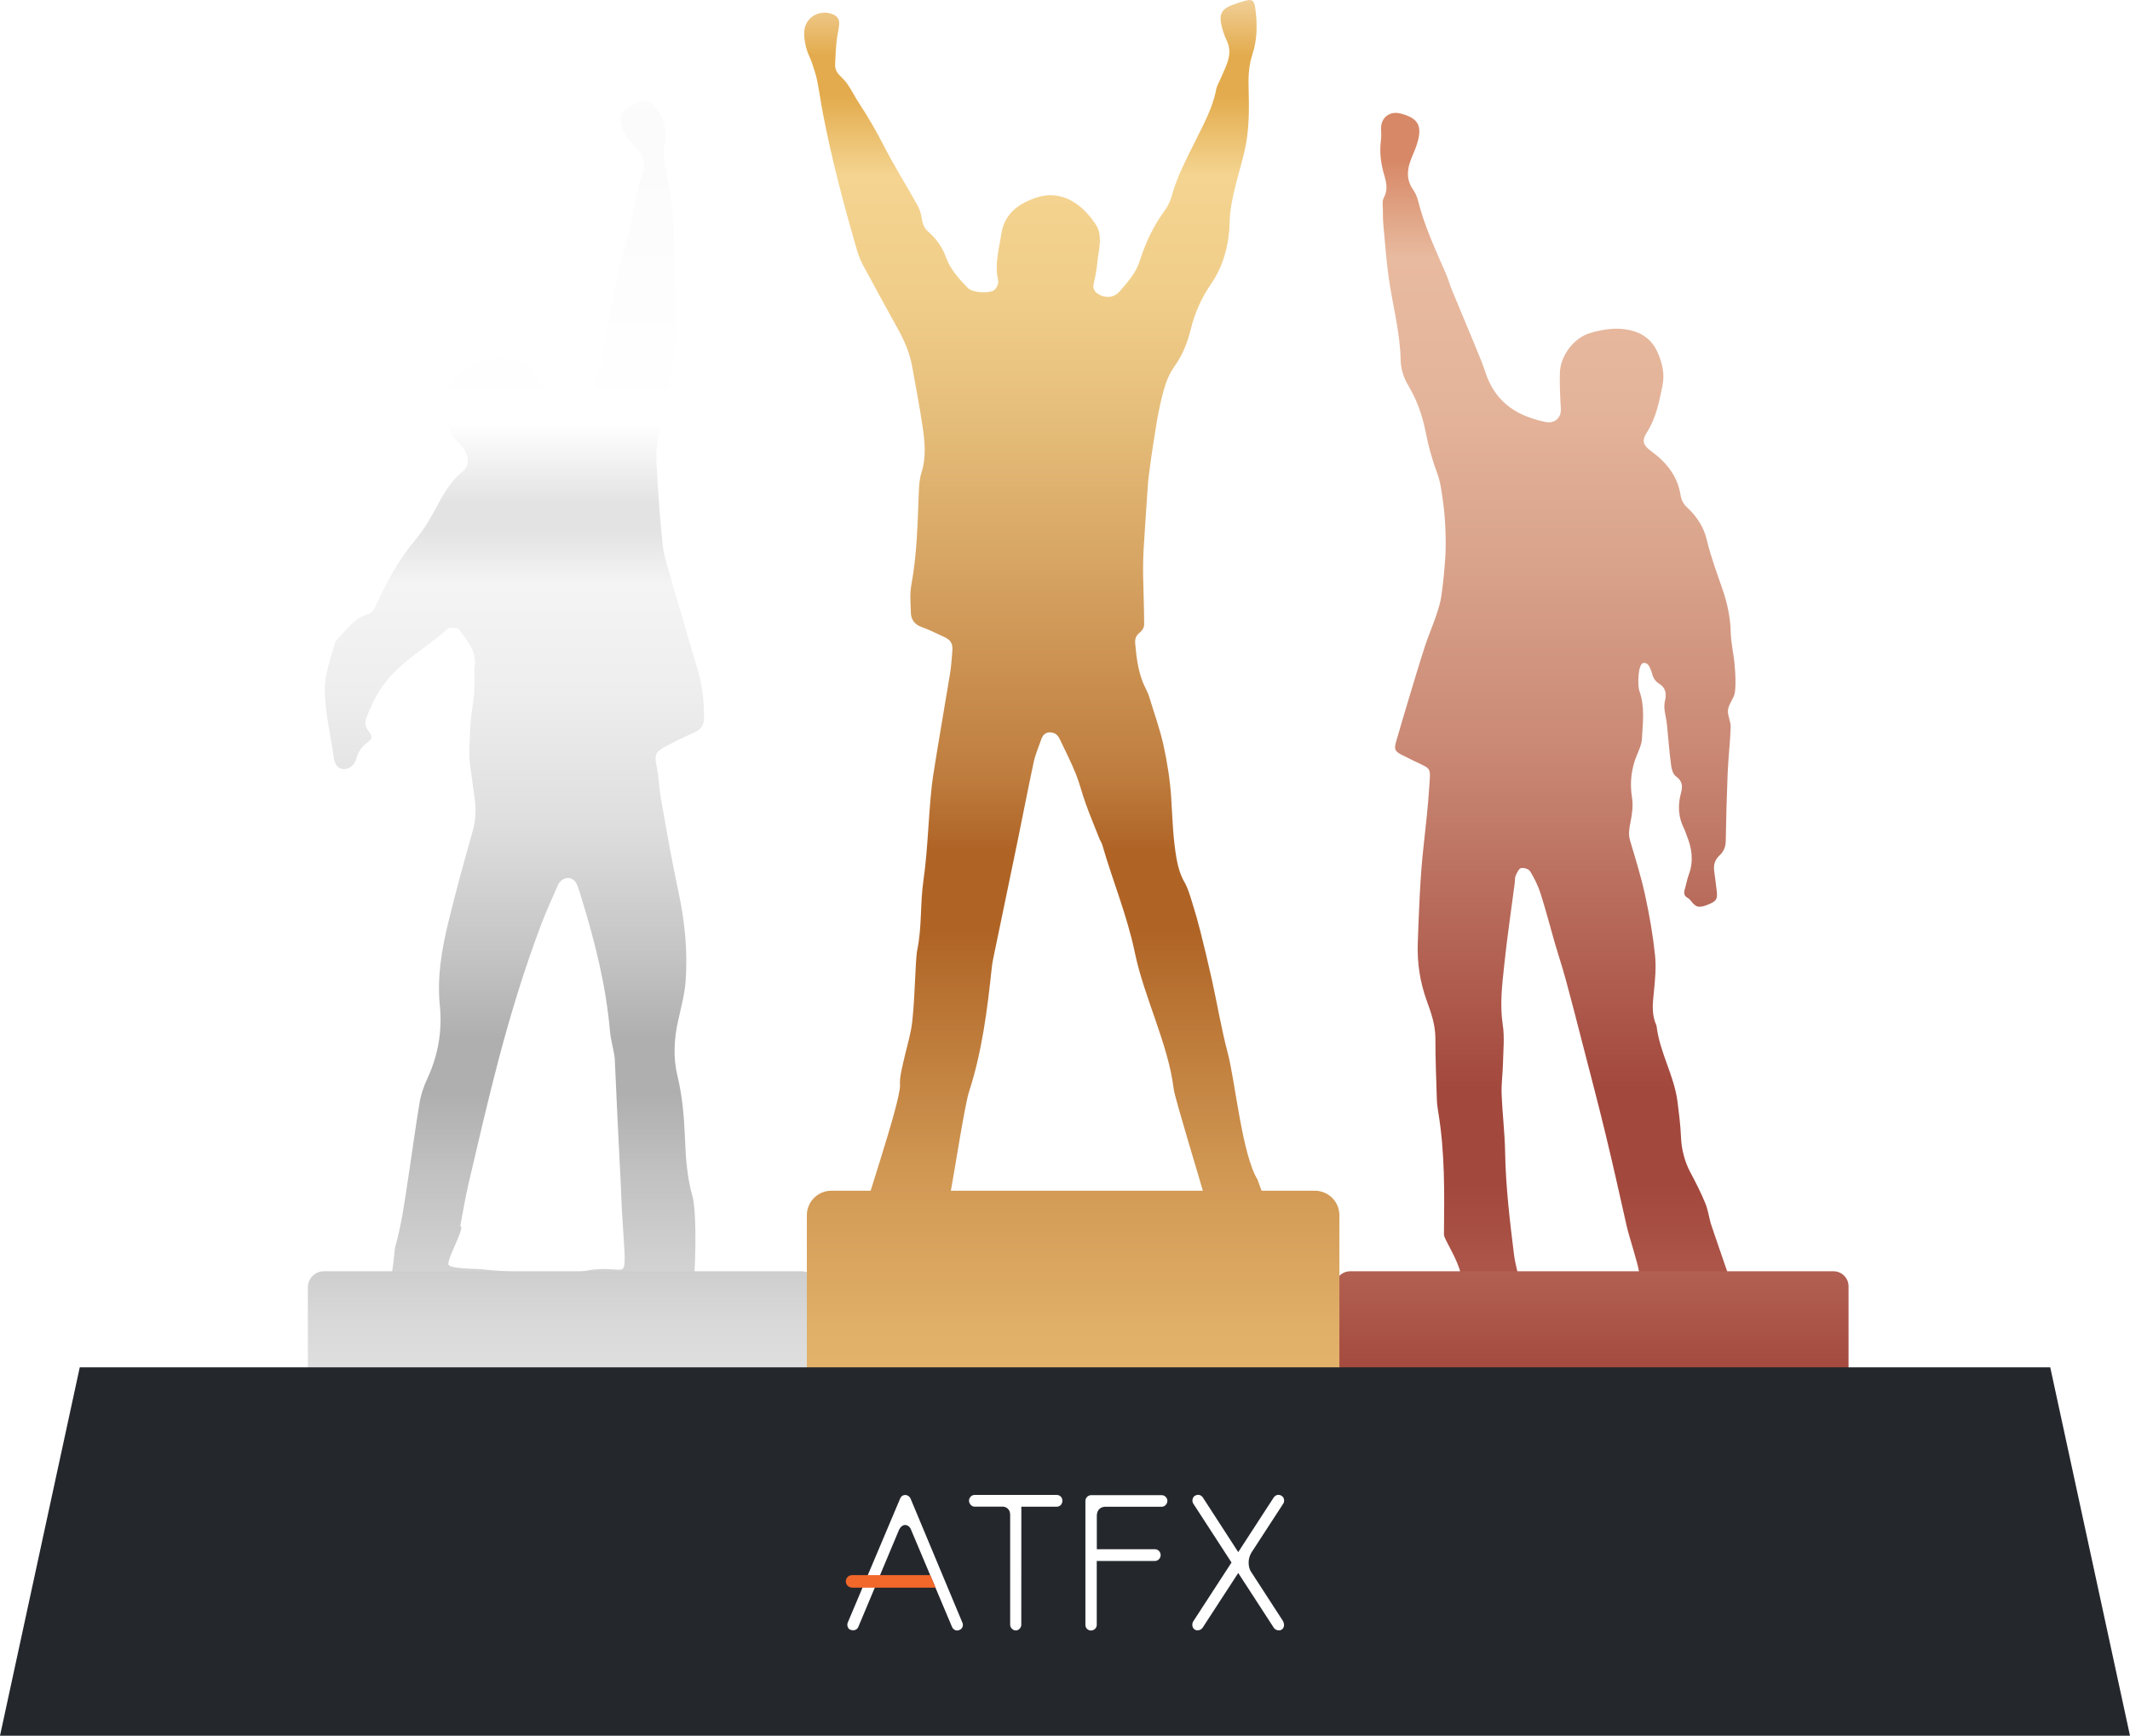 <?xml version="1.0" encoding="UTF-8"?>
<svg xmlns="http://www.w3.org/2000/svg" xmlns:xlink="http://www.w3.org/1999/xlink" id="b" viewBox="0 0 383 312.17">
  <defs>
    <filter id="d">
      <feOffset dx="0" dy="0"></feOffset>
      <feGaussianBlur result="e" stdDeviation="5.2"></feGaussianBlur>
      <feFlood flood-color="#000" flood-opacity=".5"></feFlood>
      <feComposite in2="e" operator="in"></feComposite>
      <feComposite in="SourceGraphic"></feComposite>
    </filter>
    <linearGradient id="f" x1="188.37" y1="288.78" x2="188.37" y2="-426.03" gradientUnits="userSpaceOnUse">
      <stop offset="0" stop-color="#edc37a"></stop>
      <stop offset=".03" stop-color="#e9bd75"></stop>
      <stop offset=".07" stop-color="#e0af68"></stop>
      <stop offset=".11" stop-color="#d09753"></stop>
      <stop offset=".15" stop-color="#ba7535"></stop>
      <stop offset=".17" stop-color="#af6426"></stop>
      <stop offset=".19" stop-color="#af6426"></stop>
      <stop offset=".21" stop-color="#bf7e3f"></stop>
      <stop offset=".26" stop-color="#d6a362"></stop>
      <stop offset=".3" stop-color="#e6be7b"></stop>
      <stop offset=".33" stop-color="#f0ce8a"></stop>
      <stop offset=".36" stop-color="#f4d490"></stop>
      <stop offset=".38" stop-color="#e3ab4d"></stop>
      <stop offset=".39" stop-color="#e3ab4d"></stop>
      <stop offset=".42" stop-color="#fff7e9"></stop>
      <stop offset=".52" stop-color="#fbe69e"></stop>
      <stop offset=".59" stop-color="#fdd081"></stop>
      <stop offset=".59" stop-color="#f6c97d"></stop>
      <stop offset=".59" stop-color="#e5b872"></stop>
      <stop offset=".6" stop-color="#c89b61"></stop>
      <stop offset=".6" stop-color="#9f7249"></stop>
      <stop offset=".6" stop-color="#6c3f2b"></stop>
      <stop offset=".61" stop-color="#2e0106"></stop>
      <stop offset=".61" stop-color="#2d0006"></stop>
      <stop offset=".65" stop-color="#160000"></stop>
      <stop offset=".66" stop-color="#2e1309"></stop>
      <stop offset=".66" stop-color="#6c4520"></stop>
      <stop offset=".67" stop-color="#c18a40"></stop>
      <stop offset=".68" stop-color="#ca9a51"></stop>
      <stop offset=".69" stop-color="#dbb76f"></stop>
      <stop offset=".7" stop-color="#e9ce86"></stop>
      <stop offset=".71" stop-color="#f2de97"></stop>
      <stop offset=".73" stop-color="#f8e7a0"></stop>
      <stop offset=".74" stop-color="#faeba4"></stop>
      <stop offset=".83" stop-color="#f7f1c3"></stop>
      <stop offset=".86" stop-color="#f7f5e5"></stop>
      <stop offset=".88" stop-color="#f3f5fb"></stop>
      <stop offset=".91" stop-color="#e4a522"></stop>
      <stop offset=".95" stop-color="#feefbc"></stop>
      <stop offset="1" stop-color="#ffd37a"></stop>
    </linearGradient>
    <linearGradient id="g" x1="92.51" y1="278.39" x2="92.51" y2="-203.22" gradientUnits="userSpaceOnUse">
      <stop offset="0" stop-color="#ededed"></stop>
      <stop offset=".04" stop-color="#e7e7e7"></stop>
      <stop offset=".09" stop-color="#d9d9d9"></stop>
      <stop offset=".14" stop-color="#c1c1c1"></stop>
      <stop offset=".17" stop-color="#afafaf"></stop>
      <stop offset=".19" stop-color="#afafaf"></stop>
      <stop offset=".22" stop-color="#c3c3c3"></stop>
      <stop offset=".27" stop-color="#dedede"></stop>
      <stop offset=".32" stop-color="#eee"></stop>
      <stop offset=".36" stop-color="#f4f4f4"></stop>
      <stop offset=".38" stop-color="#e3e3e3"></stop>
      <stop offset=".39" stop-color="#e3e3e3"></stop>
      <stop offset=".42" stop-color="#fff"></stop>
      <stop offset=".52" stop-color="#fbfbfb"></stop>
      <stop offset=".59" stop-color="#fdfdfd"></stop>
      <stop offset=".59" stop-color="#f6f6f6"></stop>
      <stop offset=".59" stop-color="#e5e5e5"></stop>
      <stop offset=".6" stop-color="#c8c8c8"></stop>
      <stop offset=".6" stop-color="#9f9f9f"></stop>
      <stop offset=".6" stop-color="#6c6c6c"></stop>
      <stop offset=".61" stop-color="#2e2e2e"></stop>
      <stop offset=".61" stop-color="#2d2d2d"></stop>
      <stop offset=".65" stop-color="#161616"></stop>
      <stop offset=".66" stop-color="#2e2e2e"></stop>
      <stop offset=".66" stop-color="#6c6c6c"></stop>
      <stop offset=".67" stop-color="#c1c1c1"></stop>
      <stop offset=".67" stop-color="#c5c5c5"></stop>
      <stop offset=".69" stop-color="#dcdcdc"></stop>
      <stop offset=".7" stop-color="#ededed"></stop>
      <stop offset=".72" stop-color="#f6f6f6"></stop>
      <stop offset=".74" stop-color="#fafafa"></stop>
      <stop offset=".83" stop-color="#f7f7f7"></stop>
      <stop offset=".86" stop-color="#f7f7f7"></stop>
      <stop offset=".88" stop-color="#fbfbfb"></stop>
      <stop offset=".91" stop-color="#e4e4e4"></stop>
      <stop offset=".95" stop-color="#fefefe"></stop>
      <stop offset="1" stop-color="#fff"></stop>
    </linearGradient>
    <linearGradient id="h" x1="280.36" y1="362.87" x2="280.36" y2="-516.55" gradientUnits="userSpaceOnUse">
      <stop offset="0" stop-color="#e1a68c"></stop>
      <stop offset=".03" stop-color="#dda087"></stop>
      <stop offset=".07" stop-color="#d4927b"></stop>
      <stop offset=".11" stop-color="#c47a67"></stop>
      <stop offset=".15" stop-color="#ae584b"></stop>
      <stop offset=".17" stop-color="#a3483d"></stop>
      <stop offset=".19" stop-color="#a3483d"></stop>
      <stop offset=".22" stop-color="#b46455"></stop>
      <stop offset=".26" stop-color="#ca8975"></stop>
      <stop offset=".3" stop-color="#daa48c"></stop>
      <stop offset=".33" stop-color="#e4b49a"></stop>
      <stop offset=".36" stop-color="#e8ba9f"></stop>
      <stop offset=".38" stop-color="#d78866"></stop>
      <stop offset=".39" stop-color="#d78866"></stop>
      <stop offset=".42" stop-color="#f3ece8"></stop>
      <stop offset=".52" stop-color="#efceab"></stop>
      <stop offset=".59" stop-color="#f1b295"></stop>
      <stop offset=".59" stop-color="#eaac91"></stop>
      <stop offset=".59" stop-color="#d99e87"></stop>
      <stop offset=".6" stop-color="#bc8677"></stop>
      <stop offset=".6" stop-color="#936560"></stop>
      <stop offset=".6" stop-color="#603a43"></stop>
      <stop offset=".61" stop-color="#220620"></stop>
      <stop offset=".61" stop-color="#210620"></stop>
      <stop offset=".65" stop-color="#0a0209"></stop>
      <stop offset=".66" stop-color="#221013"></stop>
      <stop offset=".66" stop-color="#60372f"></stop>
      <stop offset=".67" stop-color="#b56b55"></stop>
      <stop offset=".68" stop-color="#c18168"></stop>
      <stop offset=".69" stop-color="#d19f82"></stop>
      <stop offset=".7" stop-color="#ddb696"></stop>
      <stop offset=".71" stop-color="#e6c7a4"></stop>
      <stop offset=".73" stop-color="#ecd0ad"></stop>
      <stop offset=".74" stop-color="#eed4b0"></stop>
      <stop offset=".83" stop-color="#ebdfc8"></stop>
      <stop offset=".86" stop-color="#ebe8e3"></stop>
      <stop offset=".88" stop-color="#efefef"></stop>
      <stop offset=".91" stop-color="#d87b44"></stop>
      <stop offset=".95" stop-color="#f2dbc4"></stop>
      <stop offset="1" stop-color="#f3b390"></stop>
    </linearGradient>
    <linearGradient id="i" x1="101.18" y1="275.33" x2="101.18" y2="-138.33" xlink:href="#g"></linearGradient>
    <linearGradient id="j" x1="286.23" y1="391.37" x2="286.23" y2="-363.97" xlink:href="#h"></linearGradient>
    <linearGradient id="k" x1="192.96" y1="288.78" x2="192.96" y2="-426.03" xlink:href="#f"></linearGradient>
  </defs>
  <g id="c">
    <g filter="url(#d)">
      <path d="m226.15,212.2c-2.81-4.5-4.04-17.72-5.38-22.79-1.15-4.35-1.89-8.81-2.86-13.21-.64-2.9-1.34-5.78-2.06-8.66-.43-1.73-.92-3.45-1.46-5.16-.4-1.26-.75-2.58-1.4-3.71-.75-1.3-1.14-2.66-1.41-4.11-.67-3.7-.75-7.44-.99-11.17-.2-3.09-.69-6.19-1.35-9.22-.65-2.99-1.71-5.9-2.6-8.84-.15-.5-.37-.98-.61-1.45-1.32-2.56-1.66-5.34-1.91-8.15-.07-.8.14-1.45.85-1.99.39-.3.77-.91.76-1.38,0-2.86-.12-5.73-.18-8.59-.03-1.43,0-3.77.1-5.19.24-3.83.49-7.66.76-11.48.07-1.01.22-2.02.35-3.02.18-1.37.37-2.75.59-4.11.41-2.51.74-5.04,1.33-7.51.54-2.27,1.07-4.6,2.49-6.55,1.44-1.99,2.32-4.2,2.91-6.57.72-2.91,1.89-5.66,3.6-8.14,2.39-3.47,3.35-7.33,3.44-11.5.04-1.69.37-3.4.74-5.06.54-2.41,1.28-4.79,1.86-7.19.96-3.93.9-7.96.79-11.94-.06-2.02.08-3.87.7-5.77.89-2.7.88-5.51.5-8.3-.19-1.43-.59-1.64-1.92-1.27-.79.22-1.58.48-2.35.78-1.7.65-2.25,1.63-1.84,3.43.22.99.53,1.98.97,2.88.63,1.3.59,2.59.16,3.88-.34,1.02-.82,1.99-1.24,2.98-.27.64-.67,1.26-.8,1.92-.59,3.24-2.17,6.1-3.59,8.99-1.65,3.37-3.45,6.64-4.43,10.29-.19.71-.68,1.79-1.12,2.37-2.07,2.8-3.56,5.89-4.59,9.18-.7,2.23-2.18,3.85-3.62,5.52-1.01,1.17-2.56,1.3-3.82.52-.69-.42-1.09-1-.86-1.91.32-1.29.54-2.6.67-3.92.22-2.19,1.03-4.72-.31-6.73-2.3-3.43-5.94-6.42-10.77-4.78-3.12,1.06-5.67,2.89-6.21,6.53-.41,2.75-1.23,5.46-.57,8.3.12.5-.19,1.28-.57,1.66-.83.82-4,.61-4.85-.25-1.59-1.64-3.16-3.32-3.95-5.54-.66-1.84-1.76-3.37-3.22-4.63-.73-.63-.98-1.4-1.13-2.32-.13-.87-.39-1.71-.82-2.48-2-3.6-4.22-7.09-6.08-10.75-1.33-2.61-2.8-5.12-4.4-7.56-.7-1.07-1.28-2.21-1.98-3.28-.34-.53-1.05-1.27-1.5-1.71-.57-.56-.85-1.2-.81-2,.07-1.33.12-2.66.25-3.98.1-1.01.35-2,.47-3.01.11-.9-.2-1.61-1.12-1.98-2.35-.96-4.94.51-5.14,3.01-.08.99.1,2.02.34,3,.22.92.71,1.76,1.02,2.66.36,1.08.73,2.16.96,3.27.4,1.99.66,4.01,1.05,6,1.62,8.38,3.81,16.62,6.2,24.81.19.64.6,1.63.91,2.21,2.11,3.91,4.23,7.82,6.39,11.7,1.18,2.13,2.11,4.34,2.54,6.74.61,3.44,1.28,6.87,1.8,10.32.43,2.88.79,5.78-.13,8.68-.36,1.12-.44,2.36-.49,3.55-.22,5.58-.31,11.16-1.34,16.68-.3,1.59-.13,3.29-.09,4.93.03,1.33.68,2.21,2.02,2.67,1.31.45,2.55,1.12,3.83,1.69,1.33.59,1.73,1.21,1.61,2.67-.11,1.33-.2,2.66-.41,3.98-.98,6.02-2.05,12.02-2.99,18.04-.87,5.55-.89,12.93-1.79,19.13-.62,4.26-.25,8.38-1.12,12.56-.39,1.86-.42,10.53-1.1,14.22-.38,2.05-1,4.06-1.44,6.1-.28,1.29-.63,2.62-.56,3.92.16,3.15-7.29,24.49-7.76,27.57l78.03-.3c-3.29-1.64-5.84-9.98-5.96-10.17Zm-16.85,4.22c-3.01-.83-8.3-1.9-11.3-.47-.37.18-1.59.44-2,.35-2.21-.46-4.02.53-6.24.71-4.42.34-8.88-1.79-13.33-1.97-.49-.02-4.78-.11-5.59-.2.61-2.9,2.58-15.93,3.39-18.44,2.35-7.24,3.29-14.72,4.09-22.23.06-.57.14-1.14.26-1.69,1.46-7.08,2.94-14.15,4.4-21.23.97-4.72,1.88-9.46,2.89-14.17.29-1.35.86-2.65,1.31-3.97.26-.77.67-1.39,1.59-1.4.86,0,1.43.45,1.78,1.2.97,2.07,2.02,4.1,2.88,6.22.71,1.76,1.15,3.63,1.8,5.42.78,2.14,1.65,4.25,2.49,6.36.14.35.38.67.48,1.03,1.86,6.46,4.46,12.68,5.84,19.3.87,4.2,2.38,8.29,3.78,12.37,1.38,4.03,2.71,8.05,3.24,12.31.21,1.68,5.04,17.39,5.53,19.29-2.42,1.14-4.04,2.12-7.28,1.23Z" fill="url(#f)" stroke-width="0"></path>
      <path d="m124.51,215.14c-.94-3.32-1.2-6.71-1.33-10.14-.16-3.86-.44-7.7-1.36-11.48-.8-3.28-.63-6.66.13-10.02.53-2.36,1.17-4.74,1.34-7.13.38-5.41-.16-10.75-1.31-16.05-1.17-5.43-2.11-10.91-3.09-16.39-.35-1.98-.41-4.03-.8-6-.56-2.82-.25-2.78,4.22-5.02.71-.35,1.43-.68,2.15-1,1.71-.76,2.15-1.37,2.14-3.08-.01-2.93-.34-5.81-1.21-8.61-1.4-4.52-2.63-9.09-4.02-13.61-.17-.56-.32-1.13-.46-1.7-.59-2.28-1.5-4.54-1.75-6.87-.54-4.95-.84-9.92-1.12-14.9-.09-1.57.04-3.16.4-4.7,1.62-6.98,3.27-13.95,3.07-21.16-.16-5.89-.18-11.8-.49-17.68-.16-3.02-.74-6.02-1.29-9-.29-1.57-.56-3.08-.25-4.69.51-2.66-.14-5.01-1.95-7.04-.63-.71-1.25-1.01-2.15-.7-.66.23-1.35.43-1.96.77-1.82,1.03-2.13,1.94-1.59,3.95.45,1.69,1.73,2.73,2.79,3.96.39.46.92.95,1.01,1.5.17,1.06.25,2.15-.16,3.22-.27.7-.56,1.4-.72,2.14-.8,3.54-1.35,7.14-2.37,10.62-1.4,4.79-2.23,9.68-3.16,14.55-.41,2.18-.64,4.4-1.16,6.56-.89,3.66-2.01,7.24-4.65,10.18-1.63,1.81-2.39,1.88-3.65-.15-.18-.3-.44-.81-.56-1.14-.58-1.51-1.27-2.99-1.66-4.56-.96-3.81-4.25-5.18-7.02-5.35-3.72-.23-6.99,1.15-9.24,4.45-.66.96-1.43,1.84-1.39,3.07.06,2.29.22,4.58,1.57,6.53.46.66,1.08,1.21,1.61,1.83,1.34,1.58,1.45,3.44.03,4.59-2.45,1.97-3.71,4.68-5.16,7.31-.95,1.72-2.02,3.43-3.28,4.93-2.96,3.52-5.12,7.49-6.99,11.63-.37.81-.72,1.48-1.61,1.74-2.5.71-3.78,2.91-5.51,4.57-.12.12-.26.34-.3.5-.79,2.94-1.95,5.79-1.85,8.93.13,4.08,1.11,8.01,1.65,12.01.02.12.06.25.1.37.25.77.68,1.35,1.56,1.44.82.08,1.75-.46,2.14-1.32.27-.58.38-1.24.69-1.78.3-.53.71-1.06,1.19-1.42,1.26-.95,1.4-1.2.48-2.4-.57-.74-.65-1.4-.33-2.27.85-2.29,1.88-4.43,3.41-6.4,3.04-3.94,7.43-6.24,11.03-9.5.18-.16.46-.34.68-.32.53.03,1.31-.01,1.53.3,1.44,2.02,3.27,3.89,2.8,6.76-.11.68.02,1.39,0,2.09-.02,1-.01,2.01-.11,3.01-.15,1.51-.44,3.02-.57,4.53-.15,1.7-.18,3.41-.26,5.11-.03.7,0,1.85.09,2.54.3,2.29.65,4.57.93,6.86.23,1.9.05,3.75-.49,5.64-1.54,5.4-3.02,10.81-4.34,16.26-1.18,4.89-2.01,9.8-1.49,14.9.45,4.45-.3,8.88-2.25,13.07-.64,1.37-1.14,2.81-1.39,4.3-.76,4.52-1.35,9.06-2.05,13.59-.64,4.14-1.17,8.3-2.33,12.36-.28.99-.26,7.5-2.55,7.91l55.94.61c.64-3.02.89-14.63.05-17.62Zm-13.9,13.2c-5.66-.59-7.33,1.45-12.99.83-3.02-.33-8.03-.55-11.04-.9-.8-.09-5.9-.03-5.96-.9-.08-1.19,2.43-5.54,2.33-6.74l-.2-.05c.5-2.61.92-5.24,1.53-7.83,1.75-7.44,3.45-14.89,5.4-22.28,2.18-8.25,4.68-16.43,7.72-24.43.82-2.15,1.79-4.24,2.7-6.35.15-.35.29-.73.53-1.01.97-1.15,2.46-1,3.08.34.37.8.59,1.66.85,2.5,2.42,7.85,4.42,15.79,5.13,24.04.09,1.06.38,2.11.57,3.16.1.56.25,1.11.28,1.67.19,3.86.35,7.72.53,11.57.18,3.86.39,7.72.58,11.58.06,1.27.09,2.53.16,3.8.12,2.15.28,4.29.4,6.43.06,1.01.14,2.02.11,3.03-.04,1.5-.28,1.67-1.71,1.52Z" fill="url(#g)" stroke-width="0"></path>
      <path d="m312.51,234.25c-.27-.72-4.78-13.79-4.91-14.27-.33-1.2-.5-2.48-.98-3.61-.79-1.9-1.72-3.75-2.69-5.56-1.03-1.95-1.58-4.12-1.67-6.35-.09-2.14-.36-4.26-.63-6.38-.62-4.71-3.2-8.81-3.76-13.55-.01-.04-.02-.08-.03-.12-.83-1.8-.7-3.69-.49-5.65.25-2.33.48-4.72.24-7.01-.38-3.63-1.01-7.24-1.79-10.8-.72-3.31-1.73-6.55-2.7-9.8-.36-1.22-.1-2.33.13-3.54.27-1.35.44-2.8.23-4.13-.43-2.71-.15-5.28.94-7.84.37-.88.79-1.82.84-2.73.15-2.9.56-5.81-.46-8.65-.36-.99-.26-4.95.74-5.03.92-.07,1.13.84,1.42,1.52.05.12.12.33.15.46.19.79.61,1.38,1.33,1.81,1.04.63,1.26,1.75,1,2.83-.19.78-.19,1.48-.06,2.2.14.77.3,1.53.38,2.31.26,2.43.42,4.88.75,7.3.09.7.35,1.6.86,1.96,1.13.8,1.26,1.73.92,2.96-.61,2.24-.5,4.41.55,6.46.2.39.31.82.48,1.23.92,2.27,1.28,4.58.37,7.02-.31.84-.45,1.73-.71,2.59-.21.69-.19,1.24.51,1.61.26.14.48.39.66.63.88,1.14,1.47,1.23,3.24.47,1.27-.55,1.48-.91,1.32-2.39-.13-1.19-.31-2.38-.46-3.57-.13-1.06.1-1.98.96-2.78.73-.67,1.1-1.51,1.12-2.56.07-4.12.18-8.24.35-12.36.12-2.72.45-5.45.54-8.17.03-1.04-.61-2.11-.48-3.12.14-1.08,1.1-2.08,1.24-3.15.2-1.62.08-3.28-.05-4.9-.16-1.95-.65-3.87-.7-5.82-.06-2.77-.64-5.37-1.53-7.94-1-2.89-2.08-5.78-2.78-8.76-.53-2.25-1.8-4.2-3.48-5.75-.68-.62-1.09-1.35-1.24-2.31-.55-3.44-2.57-5.9-5.28-7.87-1.43-1.05-1.75-1.84-.78-3.36,1.66-2.59,2.2-5.44,2.8-8.33.46-2.19-.02-4.17-.86-6.07-.93-2.11-2.57-3.44-4.89-3.98-2.45-.57-4.84-.21-7.23.49-2.93.85-5.35,4.07-5.45,7.1-.07,2.18.05,4.37.17,6.54.09,1.63-1.13,2.69-2.72,2.37-1.05-.21-2.08-.5-3.08-.87-3.86-1.42-6.42-4.06-7.72-7.93-.2-.6-.4-1.21-.63-1.8-1.75-4.38-3.61-8.7-5.4-13.06-.43-1.04-.73-2.13-1.18-3.16-1.84-4.25-3.82-8.45-4.95-13-.18-.74-.51-1.43-.94-2.05-1.22-1.79-1.03-3.65-.24-5.58.34-.83.71-1.66.98-2.51,1.04-3.28.29-4.68-2.92-5.52-2-.52-3.61.74-3.53,2.83.02.63.07,1.27-.01,1.9-.3,2.19-.03,4.29.59,6.37.39,1.32.69,2.64-.09,4.06-.31.57-.17,1.41-.16,2.11.01.93,0,1.87.09,2.79.3,3.14.51,6.3.95,9.42.71,4.98,2.06,9.84,2.16,14.96.03,1.52.57,3.15,1.35,4.44,1.57,2.62,2.55,5.42,3.14,8.4.5,2.54,1.17,5,2.08,7.42.57,1.49.76,3.15,1,4.77.24,1.67.39,3.35.46,5.04.07,1.73.1,3.47,0,5.2-.15,2.34-.38,4.69-.71,7.02-.18,1.25-.57,2.49-.98,3.69-.62,1.82-1.4,3.59-1.99,5.42-1.03,3.17-1.97,6.37-2.94,9.56-.76,2.52-1.5,5.04-2.23,7.56-.4,1.38-.22,1.76,1.05,2.4,1.23.62,2.46,1.22,3.7,1.81,1.62.77,1.39,1.07,1.19,4.14-.22,3.38-.59,6.75-.97,10.12-.67,5.9-.86,11.84-1.08,17.76-.13,3.57.41,7.06,1.63,10.41.79,2.17,1.55,4.35,1.54,6.77,0,3.61.15,7.21.26,10.81.02.8.11,1.6.25,2.39,1.22,7.27,1.11,14.66,1.03,22.04-.02,1.49,7.27,10.44-.1,11.94l52.94.28Zm-42.02-60.8c.52-4.92,1.25-9.82,1.89-14.73.05-.42,0-.88.16-1.24.24-.52.58-1.28.96-1.35.52-.1,1.36.14,1.63.57.76,1.24,1.43,2.58,1.88,3.99.95,2.97,1.73,6.02,2.6,9.03.63,2.16,1.34,4.28,1.93,6.45.99,3.62,1.91,7.25,2.85,10.89,1.43,5.55,2.9,11.09,4.25,16.67,1.35,5.57,2.6,11.18,3.86,16.79.45,2,1.93,6.34,2.26,8.38.11.65.06,1.39-.12,2.03-.08.28-.86.68-.96.58-.89-.86-.79.59-1.55.57-.89-.49-1.77-.22-2.64,1.03-1.09,1.58-2.7-.85-3.97-2.75-.22.58-.42,1.12-.67,1.8-1.31-1.04-2.09-1.29-3.13-.74-.68.36-1.6.1-2.39.27-1.13.24-2.24.65-3.37.93-1.5.38-2.01.13-2.43-1.39-.52-1.9-1.08-3.82-1.32-5.79-.74-6.02-1.46-12.03-1.57-18.15-.06-3.53-.5-7.03-.63-10.56-.07-1.79.2-3.61.24-5.41.05-2.36.31-4.77-.04-7.05-.55-3.63-.1-7.21.28-10.8Z" fill="url(#h)" stroke-width="0"></path>
      <path d="m58.23,228.64h85.9c1.58,0,2.87,1.29,2.87,2.87v25.2H58.23c-1.58,0-2.87-1.29-2.87-2.87v-22.33c0-1.58,1.29-2.87,2.87-2.87Z" fill="url(#i)" stroke-width="0"></path>
      <path d="m242.78,228.64h86.91c1.49,0,2.7,1.21,2.7,2.7v22.43c0,1.49-1.21,2.7-2.7,2.7h-89.61v-25.13c0-1.49,1.21-2.7,2.7-2.7Z" fill="url(#j)" stroke-width="0"></path>
      <path d="m149.5,214.15h86.92c2.44,0,4.42,1.98,4.42,4.42v37.58h-95.76v-37.58c0-2.44,1.98-4.42,4.42-4.42Z" fill="url(#k)" stroke-width="0"></path>
    </g>
    <polygon points="383 312.17 0 312.17 14.34 245.92 368.66 245.92 383 312.17" fill="#24282d" stroke-width="0"></polygon>
  </g>
  <g id="l">
    <path d="m182.68,293.24c-.59,0-1.04-.53-1.04-1v-19.81c.01-1-.75-1.46-1.31-1.46h-5.12c-.49,0-.97-.53-.97-1.07s.47-1.04.97-1.03h14.82c.57,0,1,.45,1,1.04,0,.52-.35,1.07-1,1.07h-6.38s-.01,21.26-.01,21.26c0,.45-.43,1-.97,1" fill="#fff" stroke-width="0"></path>
    <path d="m196.17,293.25c-.55,0-1-.45-1-1v-22.34c.01-.53.48-1,1.02-1h12.72c.53,0,1,.48,1,1.01,0,.57-.47,1.07-1,1.07h-10.15c-.7,0-1.54.43-1.54,1.63,0,.1,0,6.01,0,6.01h10.45c.64,0,1.04.56,1.03,1.08s-.43,1.04-1.04,1.03h-10.45s0,11.51,0,11.51c0,.54-.48,1-1.04,1" fill="#fff" stroke-width="0"></path>
    <path d="m230.74,291.61l-5.84-9.01c-.2-.31-.38-.87-.38-1.56,0-.93.39-1.64.53-1.85l5.7-8.77c.18-.23.29-.98-.25-1.36-.44-.32-1.11-.32-1.52.34l-6.33,9.75-6.32-9.76c-.2-.35-.75-.8-1.48-.37-.42.25-.58.96-.28,1.41l6.87,10.59-6.88,10.59c-.24.39-.27,1.09.25,1.46.35.24,1.07.22,1.44-.33l6.4-9.84,6.39,9.85c.3.46,1.01.62,1.43.33.53-.36.48-1.05.25-1.45" fill="#fff" stroke-width="0"></path>
    <path d="m172.1,293.25c-.44,0-.77-.32-.9-.61l-7.48-17.75c-.25-.4-.58-.62-.95-.62-.43,0-.84.31-1.1.84l-7.35,17.53s-.33.8-1.34.5c-.61-.18-.7-.9-.56-1.28l9.44-22.35c.06-.12.24-.62.93-.64.35,0,.78.25.96.7l9.31,22.29c.06.13.15.42,0,.77-.09.22-.28.41-.51.51-.22.1-.41.1-.46.1" fill="#fff" stroke-width="0"></path>
    <path d="m153.21,285.53c-.62,0-1.12-.5-1.12-1.12s.5-1.12,1.12-1.12h14.07s.95,2.25.95,2.25h-15.01Z" fill="#f2672a" stroke-width="0"></path>
  </g>
</svg>
